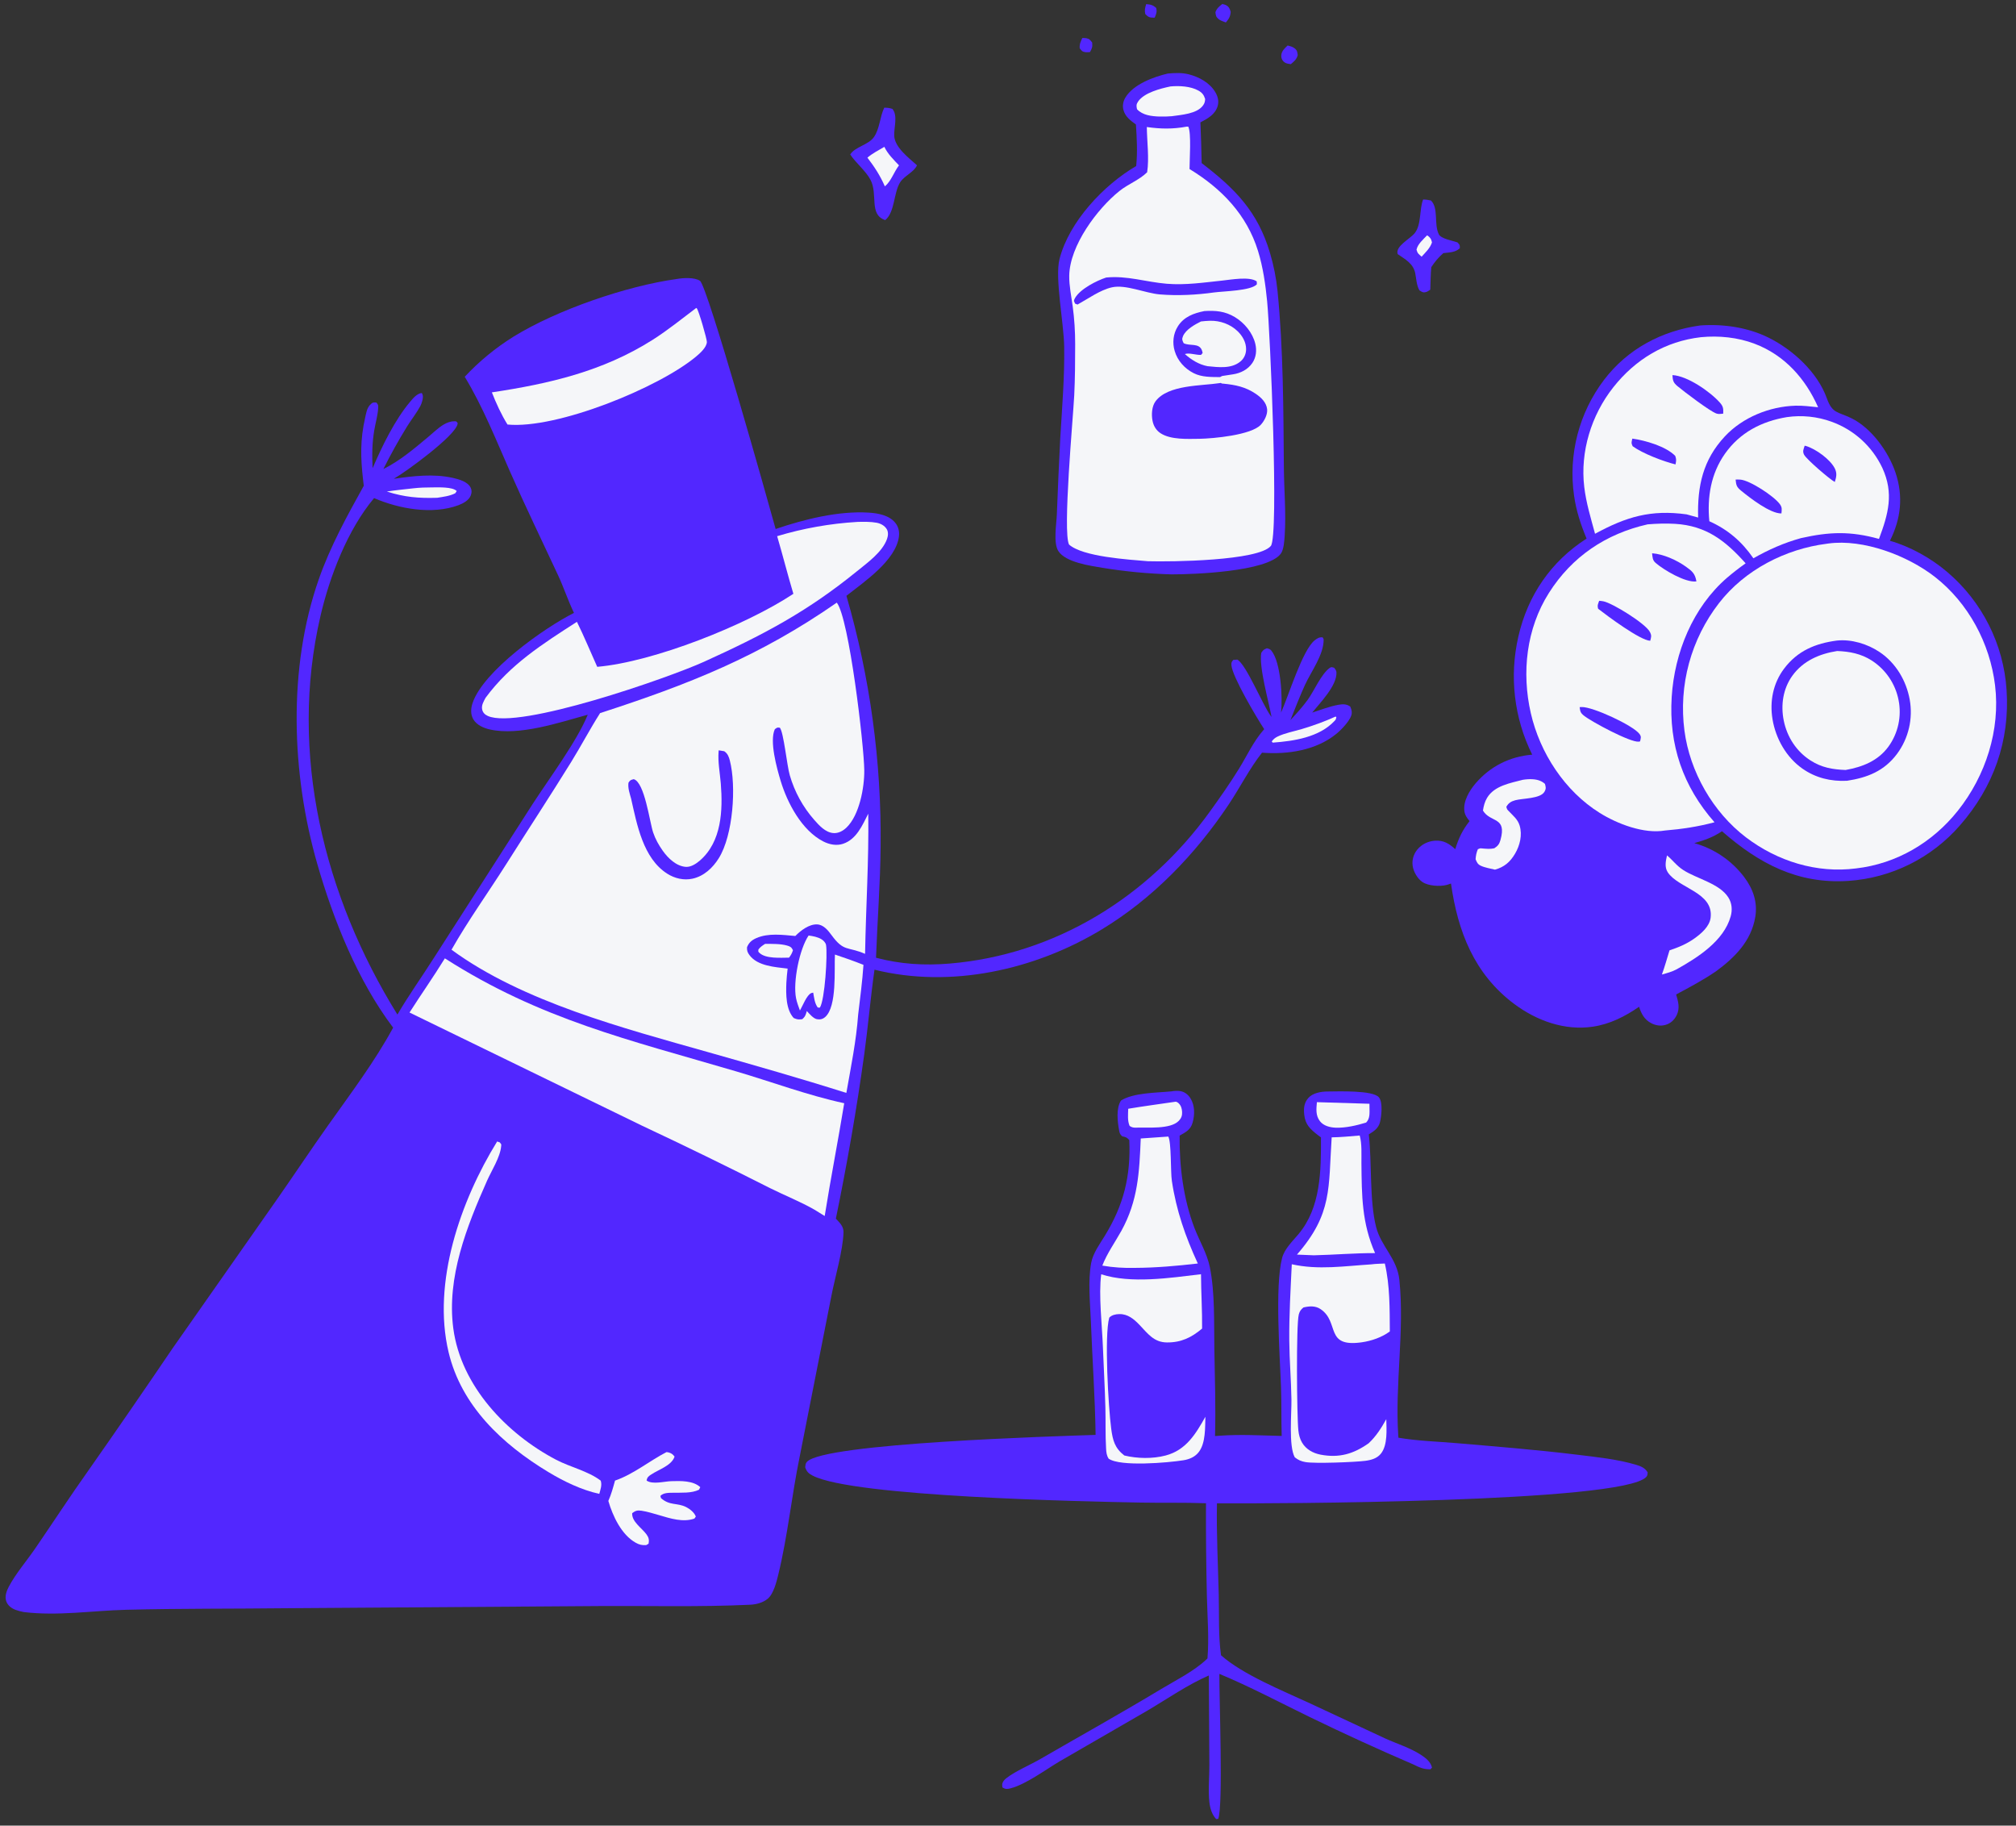 <svg width="222" height="201" viewBox="0 0 222 201" fill="none" xmlns="http://www.w3.org/2000/svg">
<rect x="0" y="0" width="222" height="201" fill="#333333" stroke="none"/>
<g clip-path="url(#clip0_5748_17962)">
<path d="M126.215 0.458C126.706 0.491 126.955 0.548 127.318 0.875C127.429 1.31 127.316 1.545 127.157 1.94C127.115 1.942 127.073 1.946 127.031 1.946C126.574 1.946 126.421 1.861 126.118 1.547C126.018 1.121 126.096 0.862 126.215 0.458Z" fill="#5227FF"/>
<path d="M119.183 4.183C119.306 4.185 119.514 4.184 119.63 4.208C119.986 4.279 120.062 4.42 120.271 4.689C120.313 5.165 120.261 5.319 120.025 5.734C119.893 5.744 119.675 5.766 119.549 5.749C119.176 5.701 119.104 5.588 118.898 5.312C118.855 4.864 119.005 4.578 119.183 4.183Z" fill="#5227FF"/>
<path d="M134.598 0.439C134.738 0.475 134.9 0.509 135.027 0.579C135.342 0.751 135.437 0.989 135.523 1.314C135.471 1.85 135.333 2.062 134.992 2.472C134.763 2.38 134.415 2.284 134.225 2.13C133.894 1.861 133.888 1.732 133.842 1.339C134.005 0.9 134.246 0.721 134.598 0.439Z" fill="#5227FF"/>
<path d="M141.797 5.007C142.042 5.069 142.326 5.144 142.533 5.298C142.848 5.532 142.858 5.713 142.905 6.068C142.77 6.561 142.514 6.75 142.141 7.064C141.923 7.035 141.653 7.003 141.466 6.872C141.197 6.684 141.072 6.409 141.095 6.084C141.129 5.61 141.475 5.309 141.797 5.007Z" fill="#5227FF"/>
<path d="M156.711 21.966C157.015 21.968 157.28 22.011 157.577 22.074C158.442 22.93 157.879 24.649 158.44 25.794C158.686 26.295 159.965 26.499 160.494 26.686C160.756 26.972 160.76 26.946 160.754 27.331C160.262 27.801 159.596 27.787 158.939 27.869C158.389 28.354 158.015 28.805 157.611 29.413C157.537 30.233 157.533 31.072 157.501 31.895C157.391 31.968 157.217 32.094 157.094 32.134C156.719 32.257 156.593 32.156 156.299 31.96C155.986 31.383 155.969 30.754 155.851 30.118C155.646 29.014 154.753 28.562 153.911 27.977C153.622 27.109 155.271 26.316 155.79 25.665C156.539 24.726 156.278 23.084 156.711 21.966Z" fill="#5227FF"/>
<path d="M157.143 25.917C157.178 25.933 157.217 25.943 157.246 25.967C157.542 26.21 157.606 26.339 157.687 26.692C157.481 27.325 156.985 27.776 156.547 28.262C156.23 27.974 156.093 27.911 155.985 27.487C156.129 26.852 156.709 26.379 157.143 25.917Z" fill="#F5F6F9"/>
<path d="M97.374 11.857C97.707 11.861 97.954 11.883 98.27 11.99C98.891 12.715 98.432 14.047 98.469 14.939C98.524 16.235 100.079 17.38 100.976 18.198C100.655 18.948 99.588 19.348 99.134 20.057C98.386 21.226 98.568 23.334 97.482 24.233C95.637 23.624 96.725 21.39 95.841 19.764C95.302 18.775 94.261 17.966 93.625 17.007C94.158 16.155 95.631 15.961 96.231 15.101C96.887 14.161 96.873 12.893 97.374 11.857Z" fill="#5227FF"/>
<path d="M97.386 16.168C97.73 16.922 98.431 17.612 98.996 18.206C98.436 18.933 98.142 19.936 97.441 20.519C96.92 19.327 96.304 18.384 95.519 17.358C96.091 16.872 96.743 16.547 97.386 16.168Z" fill="#F5F6F9"/>
<path d="M128.592 8.097C129.376 8.033 130.116 7.987 130.891 8.18C132.043 8.468 133.23 9.115 133.843 10.171C134.111 10.634 134.242 11.147 134.089 11.674C133.819 12.601 132.987 13.061 132.187 13.474C132.252 14.968 132.299 16.462 132.327 17.958C136.035 20.8 138.508 23.303 139.854 27.864C140.259 29.226 140.534 30.613 140.679 32.027C141.319 38.45 141.326 45.023 141.378 51.474C141.398 53.948 141.633 56.469 141.47 58.935C141.432 59.516 141.38 60.528 141.023 60.986C139.482 62.959 131.397 63.24 129.013 63.238C126.455 63.168 123.912 62.926 121.386 62.513C120.048 62.287 117.331 61.917 116.54 60.664C115.977 59.775 116.336 57.724 116.378 56.67C116.485 53.845 116.611 51.021 116.757 48.198C116.957 44.852 117.238 41.516 117.188 38.16C117.151 35.585 116.144 30.607 116.671 28.53C117.716 24.418 121.539 20.363 125.117 18.28C125.269 16.761 125.188 15.227 125.088 13.707C124.499 13.279 123.908 12.847 123.712 12.106C123.587 11.635 123.679 11.154 123.928 10.739C124.803 9.283 127.011 8.473 128.592 8.097Z" fill="#5227FF"/>
<path d="M128.894 9.516C129.862 9.428 131.099 9.489 131.963 9.97C132.379 10.201 132.567 10.444 132.711 10.905C132.685 11.197 132.658 11.354 132.483 11.6C131.815 12.545 130.072 12.642 129.034 12.794C128.582 12.831 128.128 12.844 127.675 12.831C126.802 12.802 125.826 12.691 125.208 12.025C125.129 11.668 125.111 11.498 125.325 11.182C125.985 10.205 127.796 9.744 128.894 9.516Z" fill="#F5F6F9"/>
<path d="M130.664 13.944H130.853C131.203 14.667 130.989 17.603 130.991 18.612C134.494 20.744 137.296 23.618 138.535 27.641C139.078 29.402 139.358 31.337 139.535 33.167C139.868 36.593 140.851 59.042 139.94 60.113C138.548 61.75 128.998 61.867 126.412 61.791C124.258 61.606 119.251 61.31 117.722 59.956C117.005 58.565 118.174 45.937 118.293 43.535C118.386 41.659 118.395 39.773 118.397 37.895C118.398 36.486 118.31 35.112 118.123 33.716C117.975 32.609 117.727 31.472 117.744 30.353C117.796 27.051 120.814 22.994 123.286 21.019C124.223 20.27 125.48 19.803 126.323 18.965C126.561 17.42 126.303 15.576 126.287 13.986C127.823 14.201 129.133 14.227 130.664 13.944Z" fill="#F5F6F9"/>
<path d="M121.806 30.557C124.093 30.322 126.224 31.057 128.484 31.242C130.539 31.41 132.572 31.105 134.612 30.89C135.546 30.792 137.605 30.413 138.39 30.982L138.407 31.299C137.759 32.021 134.776 32.054 133.703 32.197C131.738 32.472 129.704 32.577 127.725 32.415C126.121 32.283 123.962 31.294 122.448 31.634C121.134 31.93 119.831 32.885 118.657 33.531L118.39 33.43L118.258 33.133C118.299 32.979 118.292 32.97 118.385 32.808C118.962 31.805 120.769 30.898 121.806 30.557Z" fill="#5227FF"/>
<path d="M132.628 34.248C133.863 34.174 134.897 34.258 135.992 34.918C137.039 35.55 137.945 36.65 138.233 37.852C138.404 38.569 138.332 39.332 137.913 39.954C137.425 40.682 136.619 41.087 135.775 41.214L134.575 41.399L134.348 41.519C133.372 41.505 132.345 41.539 131.45 41.088C130.456 40.586 129.673 39.721 129.355 38.644C129.086 37.738 129.19 36.756 129.692 35.95C130.362 34.873 131.446 34.485 132.628 34.248Z" fill="#5227FF"/>
<path d="M132.248 35.393C132.577 35.353 132.906 35.327 133.237 35.317C134.365 35.288 135.498 35.693 136.309 36.489C136.832 37.003 137.227 37.7 137.22 38.449C137.216 38.972 137.007 39.454 136.603 39.792C135.607 40.629 134.175 40.435 132.978 40.318C132.038 40.144 131.18 39.611 130.477 38.981C130.963 38.812 131.69 39.102 132.256 39.074L132.433 38.864C132.408 38.755 132.388 38.654 132.346 38.548C132.012 37.731 131.03 38.126 130.346 37.789C130.193 37.478 130.123 37.356 130.274 37.004C130.591 36.268 131.575 35.731 132.248 35.393Z" fill="#F5F6F9"/>
<path d="M134.434 42.159C134.58 42.25 134.502 42.22 134.715 42.241C136.044 42.37 137.162 42.596 138.293 43.366C138.88 43.766 139.446 44.301 139.533 45.042C139.603 45.632 139.229 46.345 138.839 46.766C137.78 47.907 133.588 48.288 132.055 48.313C130.75 48.325 128.936 48.43 127.81 47.705C127.325 47.393 127.03 46.903 126.918 46.341C126.784 45.674 126.825 44.749 127.247 44.181C128.616 42.34 132.337 42.492 134.314 42.179L134.434 42.159Z" fill="#5227FF"/>
<path d="M128.999 120.159C129.287 120.105 129.655 120.081 129.944 120.125C130.443 120.202 130.828 120.506 131.092 120.923C131.584 121.702 131.575 122.748 131.327 123.609C131.098 124.403 130.58 124.644 129.901 125.032C129.858 128.41 130.323 132.055 131.541 135.221C132.088 136.643 132.928 138.024 133.229 139.524C133.802 142.382 133.673 145.627 133.723 148.542C133.777 151.726 133.886 154.928 133.797 158.11L134.335 158.072C136.588 157.908 138.88 158.044 141.138 158.098C141.086 156.345 141.126 154.59 141.067 152.837C140.946 149.287 140.372 141.666 141.18 138.517C141.439 137.507 142.319 136.674 142.976 135.895C145.462 132.949 145.475 128.892 145.463 125.227C145.355 125.148 145.246 125.07 145.141 124.988C144.295 124.33 143.736 123.833 143.621 122.725C143.549 122.039 143.593 121.439 144.063 120.898C144.549 120.337 145.464 120.178 146.166 120.175C147.273 120.17 151.212 120.007 151.854 120.827C152.294 121.389 152.125 122.883 151.963 123.552C151.801 124.221 151.282 124.559 150.733 124.897C151.08 128.014 150.796 132.217 151.537 135.097C152.093 137.259 153.857 138.555 154.099 140.928C154.677 146.592 153.6 152.365 153.974 158.036L153.992 158.292C156.085 158.652 158.303 158.712 160.427 158.894C164.857 159.274 169.301 159.627 173.715 160.169C175.838 160.43 178.091 160.659 180.145 161.267C180.678 161.426 181.157 161.615 181.44 162.117C181.411 162.332 181.437 162.452 181.279 162.62C178.608 165.457 139.897 165.552 134.01 165.519C133.944 168.875 134.125 172.224 134.207 175.577C134.262 177.788 134.152 180.051 134.456 182.243C136.868 184.393 141.35 186.188 144.296 187.558L152.46 191.37C153.756 191.966 155.276 192.428 156.463 193.201C156.987 193.541 157.553 193.979 157.691 194.617L157.52 194.799C156.756 194.813 156.311 194.594 155.645 194.269C151.792 192.613 147.98 190.868 144.207 189.036C140.92 187.436 137.653 185.698 134.278 184.295C134.25 187.061 134.711 198.766 134.152 200.252L133.928 200.285C133.454 199.785 133.253 199.1 133.176 198.425C133.029 197.14 133.18 195.635 133.174 194.322L133.113 184.472C130.799 185.472 128.531 187.055 126.352 188.338L116.693 193.922C115.164 194.827 112.98 196.453 111.295 196.892C110.915 196.991 110.732 197.006 110.396 196.808C110.375 196.687 110.351 196.588 110.362 196.462C110.387 196.187 110.605 195.941 110.813 195.78C111.852 194.978 113.392 194.346 114.553 193.674C118.989 191.109 123.465 188.616 127.855 185.972C129.496 184.983 131.466 184.015 132.853 182.702C132.892 182.665 132.929 182.627 132.967 182.589C133.151 180.337 132.955 178.003 132.902 175.746C132.822 172.334 132.788 168.921 132.802 165.508C130.411 165.414 128.01 165.48 125.616 165.434C119.288 165.312 93.965 164.796 89.494 162.469C89.05 162.238 88.823 162.033 88.665 161.54C88.704 161.308 88.689 161.138 88.852 160.954C90.702 158.874 116.479 158.124 120.647 157.982C120.584 153.831 120.289 149.672 120.127 145.523C120.047 143.492 119.788 141.038 120.161 139.04C120.36 137.978 121.1 136.974 121.656 136.069C123.734 132.68 124.531 129.51 124.357 125.519C124.054 125.207 123.999 125.202 123.57 125.107C123.346 124.881 123.298 124.799 123.238 124.472C123.06 123.504 122.885 122.025 123.443 121.17C124.817 120.298 127.391 120.32 128.999 120.159Z" fill="#5227FF"/>
<path d="M129.464 121.298C129.594 121.308 129.722 121.401 129.812 121.492C130.073 121.756 130.152 122.077 130.172 122.433C130.194 122.817 130.083 123.119 129.814 123.398C128.868 124.38 126.314 124.097 124.989 124.156C124.726 124.142 124.61 124.106 124.391 123.961C124.14 123.367 124.224 122.708 124.238 122.075C125.973 121.785 127.723 121.555 129.464 121.298Z" fill="#F5F6F9"/>
<path d="M145.016 121.348L150.804 121.525L150.807 121.894C150.808 122.504 150.889 123.142 150.437 123.596C149.393 123.912 148.176 124.198 147.08 124.159C146.464 124.137 145.745 123.958 145.35 123.442C144.861 122.803 144.952 122.102 145.016 121.348Z" fill="#F5F6F9"/>
<path d="M149.729 125.02C149.99 125.926 149.909 127.14 149.919 128.087C149.957 131.657 149.958 134.638 151.422 137.967C149.186 137.96 146.919 138.158 144.678 138.209L142.82 138.132C146.748 133.627 146.274 130.773 146.643 125.223C147.671 125.211 148.704 125.101 149.729 125.02Z" fill="#F5F6F9"/>
<path d="M128.491 125.147L128.652 125.134C129.003 125.789 128.89 128.983 129.043 130.007C129.53 133.278 130.528 136.125 131.903 139.112C129.605 139.376 127.303 139.582 124.988 139.593C123.763 139.622 122.594 139.553 121.386 139.344C121.905 137.996 122.779 136.788 123.478 135.527C125.319 132.203 125.464 129.061 125.619 125.348L128.491 125.147Z" fill="#F5F6F9"/>
<path d="M121.266 140.3C124.561 141.362 128.85 140.694 132.253 140.291C132.261 142.288 132.394 144.278 132.374 146.277C131.21 147.259 130.063 147.818 128.5 147.803C127.059 147.791 126.396 146.827 125.482 145.873C124.865 145.228 124.185 144.655 123.24 144.682C122.839 144.693 122.427 144.782 122.152 145.072C121.592 147.011 122.053 154.927 122.364 157.297C122.534 158.586 122.758 159.435 123.807 160.249C125.242 160.596 126.92 160.628 128.355 160.252C130.607 159.661 131.671 157.88 132.737 155.987C132.696 157.186 132.772 158.834 132.034 159.835C131.615 160.405 130.987 160.668 130.306 160.777C128.63 161.045 123.363 161.504 122.085 160.6C121.856 160.252 121.824 159.89 121.8 159.482C121.713 157.997 121.763 156.492 121.725 155.003C121.668 152.78 121.535 150.555 121.452 148.331C121.365 145.996 120.964 142.516 121.266 140.3Z" fill="#F5F6F9"/>
<path d="M151.008 139.207C151.493 139.139 152.007 139.141 152.497 139.114C153.065 141.571 153.028 144.086 153.046 146.591C152.172 147.242 151.026 147.636 149.95 147.789C145.83 148.373 147.556 145.585 145.425 144.138C144.844 143.745 144.184 143.8 143.536 143.951C143.248 144.185 143.12 144.363 143.024 144.715C142.721 145.826 142.806 155.972 142.975 157.493C143.028 157.97 143.137 158.422 143.385 158.838C143.824 159.575 144.589 159.997 145.415 160.156C147.463 160.55 149.053 160.078 150.71 158.909C151.546 158.125 152.102 157.238 152.657 156.251C152.682 157.401 152.82 159.079 152.077 160.031C151.653 160.574 150.994 160.754 150.339 160.838C149.177 160.988 144.804 161.156 143.768 160.977C143.28 160.894 142.968 160.754 142.58 160.451C141.891 159.219 142.236 155.6 142.212 154.082C142.177 151.921 141.993 149.766 141.975 147.604C141.951 144.799 142.118 141.997 142.25 139.195C145.176 139.849 148.055 139.392 151.008 139.207Z" fill="#F5F6F9"/>
<path d="M187.223 35.834C189.764 35.647 192.479 36.042 194.772 37.186C197.461 38.526 200.151 41.002 201.173 43.861C201.779 45.556 202.376 45.313 203.867 46.042C206.076 47.122 207.954 49.729 208.728 52.023C209.608 54.632 209.337 57.104 208.117 59.54C210.37 60.182 212.669 61.473 214.445 62.991C214.681 63.192 214.912 63.399 215.138 63.612C215.364 63.824 215.584 64.043 215.799 64.266C216.014 64.49 216.223 64.719 216.427 64.953C216.631 65.187 216.828 65.426 217.02 65.67C217.212 65.915 217.397 66.163 217.576 66.416C217.755 66.67 217.928 66.927 218.095 67.189C218.261 67.451 218.421 67.717 218.574 67.987C218.727 68.257 218.873 68.53 219.013 68.807C219.152 69.085 219.285 69.365 219.41 69.649C219.536 69.933 219.654 70.219 219.765 70.509C219.876 70.799 219.98 71.091 220.077 71.386C220.173 71.681 220.262 71.978 220.344 72.277C220.425 72.577 220.5 72.878 220.566 73.181C220.633 73.484 220.692 73.788 220.744 74.094C220.795 74.4 220.839 74.707 220.875 75.016C220.911 75.324 220.94 75.633 220.96 75.942C221.344 81.561 219.52 86.663 215.821 90.882C215.629 91.104 215.431 91.32 215.227 91.532C215.024 91.744 214.816 91.95 214.602 92.152C214.389 92.353 214.171 92.549 213.947 92.74C213.724 92.931 213.497 93.116 213.264 93.295C213.032 93.475 212.796 93.648 212.555 93.816C212.314 93.984 212.069 94.146 211.821 94.302C211.572 94.458 211.319 94.607 211.063 94.75C210.807 94.894 210.548 95.031 210.285 95.161C210.022 95.292 209.756 95.416 209.487 95.533C209.218 95.651 208.947 95.761 208.672 95.866C208.398 95.97 208.121 96.067 207.842 96.158C207.563 96.248 207.281 96.332 206.998 96.408C206.715 96.485 206.43 96.554 206.143 96.617C205.856 96.679 205.568 96.735 205.279 96.783C204.989 96.832 204.699 96.873 204.407 96.907C204.116 96.941 203.823 96.968 203.53 96.988C197.948 97.35 193.695 95.075 189.621 91.518C188.642 92.186 187.701 92.506 186.576 92.829C186.848 92.905 187.116 92.992 187.381 93.09C187.647 93.187 187.907 93.296 188.164 93.415C188.42 93.534 188.671 93.663 188.917 93.802C189.162 93.942 189.402 94.091 189.635 94.251C189.869 94.41 190.095 94.578 190.315 94.755C190.535 94.933 190.747 95.12 190.951 95.314C191.156 95.509 191.352 95.712 191.54 95.924C191.728 96.135 191.907 96.353 192.077 96.578C193.053 97.882 193.56 99.335 193.288 100.965C192.846 103.614 191.025 105.432 188.957 106.946C187.56 107.899 186.06 108.698 184.571 109.493C184.807 110.265 185.009 110.986 184.642 111.755C184.395 112.272 183.992 112.658 183.441 112.829C182.889 113 182.317 112.913 181.812 112.642C181.07 112.244 180.742 111.618 180.494 110.847C178.939 111.915 177.292 112.756 175.406 113.037C172.309 113.5 169.226 112.385 166.761 110.548C162.337 107.249 160.528 102.551 159.782 97.276C159.619 97.336 159.455 97.394 159.287 97.437C158.562 97.622 157.292 97.545 156.651 97.12C156.09 96.749 155.639 95.96 155.556 95.299C155.476 94.663 155.664 94.041 156.068 93.545C156.547 92.957 157.255 92.617 158.006 92.562C158.956 92.492 159.574 92.878 160.252 93.493C160.618 92.288 161.046 91.395 161.828 90.402C161.552 90.076 161.315 89.74 161.257 89.307C161.109 88.217 161.808 87.049 162.482 86.259C164.084 84.38 166.272 83.284 168.724 83.088C168.601 82.839 168.483 82.587 168.37 82.333C168.257 82.079 168.15 81.823 168.049 81.564C167.947 81.305 167.851 81.044 167.76 80.782C167.67 80.519 167.585 80.254 167.506 79.988C167.427 79.721 167.353 79.453 167.286 79.184C167.218 78.914 167.156 78.643 167.1 78.371C167.044 78.099 166.994 77.825 166.95 77.551C166.906 77.276 166.867 77.001 166.835 76.725C166.802 76.449 166.776 76.172 166.755 75.895C166.735 75.618 166.72 75.34 166.712 75.062C166.703 74.785 166.7 74.507 166.703 74.229C166.707 73.951 166.716 73.673 166.731 73.396C166.746 73.118 166.768 72.841 166.795 72.564C166.822 72.288 166.855 72.012 166.894 71.737C166.933 71.461 166.977 71.187 167.028 70.914C167.079 70.64 167.135 70.368 167.198 70.097C168.221 65.565 170.804 61.795 174.713 59.299C174.068 57.751 173.571 56.245 173.335 54.578C173.294 54.3 173.261 54.02 173.235 53.739C173.209 53.459 173.189 53.178 173.177 52.897C173.165 52.615 173.159 52.334 173.161 52.052C173.162 51.77 173.171 51.489 173.186 51.207C173.202 50.926 173.224 50.645 173.254 50.365C173.283 50.085 173.319 49.806 173.363 49.528C173.406 49.249 173.456 48.972 173.513 48.696C173.57 48.42 173.633 48.146 173.704 47.873C173.775 47.6 173.852 47.329 173.936 47.061C174.02 46.792 174.11 46.525 174.207 46.261C174.304 45.996 174.408 45.734 174.518 45.475C174.628 45.215 174.745 44.959 174.867 44.705C174.99 44.452 175.119 44.202 175.254 43.955C175.389 43.707 175.531 43.464 175.678 43.224C175.825 42.983 175.978 42.747 176.137 42.514C176.296 42.282 176.461 42.053 176.631 41.829C179.234 38.405 183.007 36.416 187.223 35.834Z" fill="#5227FF"/>
<path d="M183.57 94.18C184.212 94.718 184.631 95.325 185.369 95.799C186.86 96.755 189.345 97.271 190.321 98.805C190.724 99.44 190.78 100.18 190.58 100.896C189.825 103.606 186.944 105.424 184.656 106.707C184.132 106.995 183.579 107.134 183.008 107.295C183.322 106.421 183.575 105.521 183.845 104.633C184.848 104.297 185.721 103.94 186.592 103.321C187.334 102.793 188.249 102.013 188.371 101.047C188.725 98.231 184.82 97.82 183.65 96.036C183.278 95.468 183.433 94.793 183.57 94.18Z" fill="#F5F6F9"/>
<path d="M167.703 85.853C167.884 85.828 168.062 85.803 168.244 85.794C168.929 85.76 169.602 85.828 170.127 86.303C170.226 86.658 170.275 86.817 170.078 87.166C169.637 87.951 167.67 87.887 166.866 88.106C166.409 88.23 166.107 88.41 165.874 88.837C165.98 89.141 165.915 89.059 166.111 89.272C166.599 89.799 167.133 90.189 167.344 90.903C167.65 91.94 167.371 93.088 166.832 93.998C166.291 94.912 165.648 95.464 164.628 95.749C164.132 95.627 163.52 95.534 163.06 95.316C162.711 95.15 162.632 94.939 162.49 94.601C162.526 94.177 162.576 93.891 162.74 93.499C163.04 93.388 162.928 93.391 163.22 93.414C163.709 93.453 164.071 93.501 164.553 93.394C164.934 93.147 165.102 92.939 165.224 92.506C165.968 89.865 164.133 90.628 163.301 89.245C163.378 88.743 163.49 88.29 163.752 87.849C164.557 86.501 166.313 86.22 167.703 85.853Z" fill="#F5F6F9"/>
<path d="M196.771 45.924C196.978 45.894 197.185 45.871 197.393 45.854C197.601 45.837 197.809 45.827 198.017 45.823C198.226 45.818 198.434 45.821 198.643 45.83C198.851 45.838 199.059 45.853 199.267 45.875C199.474 45.897 199.681 45.924 199.887 45.959C200.092 45.993 200.297 46.033 200.5 46.08C200.703 46.127 200.905 46.18 201.105 46.239C201.305 46.298 201.503 46.364 201.699 46.435C201.851 46.49 202.001 46.549 202.15 46.611C202.299 46.673 202.447 46.739 202.592 46.808C202.738 46.877 202.882 46.95 203.024 47.027C203.166 47.103 203.306 47.183 203.445 47.267C203.583 47.35 203.719 47.437 203.853 47.527C203.987 47.617 204.119 47.71 204.248 47.806C204.378 47.903 204.505 48.002 204.629 48.105C204.754 48.208 204.876 48.313 204.995 48.422C205.114 48.531 205.231 48.642 205.345 48.756C205.459 48.871 205.57 48.988 205.678 49.108C205.786 49.228 205.891 49.35 205.994 49.475C206.096 49.6 206.195 49.727 206.291 49.857C206.387 49.987 206.479 50.119 206.569 50.253C206.658 50.388 206.744 50.524 206.827 50.663C206.91 50.801 206.989 50.942 207.065 51.084C207.141 51.227 207.213 51.371 207.282 51.517C208.573 54.326 207.94 56.582 206.911 59.334C203.762 58.465 201.478 58.54 198.314 59.249C196.412 59.781 194.8 60.496 193.081 61.467C191.797 59.613 190.279 58.311 188.23 57.388C187.98 54.744 188.395 52.167 189.947 49.961C191.596 47.619 193.992 46.385 196.771 45.924Z" fill="#F5F6F9"/>
<path d="M198.729 49.072C198.78 49.084 198.832 49.091 198.883 49.106C199.958 49.432 201.533 50.569 202.042 51.564C202.315 52.099 202.22 52.528 202.045 53.066C201.529 52.8 198.921 50.575 198.659 50.054C198.469 49.677 198.617 49.441 198.729 49.072Z" fill="#5227FF"/>
<path d="M191.124 52.799C191.298 52.795 191.472 52.793 191.646 52.806C192.695 52.886 195.344 54.614 196 55.514C196.261 55.873 196.209 56.106 196.169 56.53C194.936 56.553 192.737 54.845 191.75 54.042C191.233 53.622 191.185 53.431 191.124 52.799Z" fill="#5227FF"/>
<path d="M187.31 37.124C189.291 36.935 191.354 37.141 193.22 37.849C196.513 39.097 198.813 41.678 200.21 44.839C199.385 44.756 198.535 44.642 197.705 44.668C194.855 44.754 191.898 45.95 189.939 48.047C187.517 50.641 186.902 53.532 186.997 56.983L185.726 56.631C181.782 56.091 179.089 56.897 175.645 58.768C175.184 57.062 174.663 55.369 174.455 53.609C173.995 49.731 175.233 45.711 177.645 42.654C180.09 39.555 183.378 37.575 187.31 37.124Z" fill="#F5F6F9"/>
<path d="M179.752 48.291C181.191 48.491 183.442 49.142 184.475 50.193C184.616 50.595 184.583 50.706 184.508 51.133C183.16 50.799 180.885 49.934 179.783 49.127C179.612 48.751 179.66 48.7 179.752 48.291Z" fill="#5227FF"/>
<path d="M184.166 41.3C185.804 41.373 188.321 43.123 189.392 44.328C189.765 44.747 189.779 44.986 189.76 45.538C189.711 45.545 189.663 45.554 189.614 45.559C189.399 45.583 189.22 45.598 189.009 45.529C188.326 45.306 185.415 43.096 184.721 42.515C184.244 42.115 184.206 41.884 184.166 41.3Z" fill="#5227FF"/>
<path d="M181.435 57.731C182.427 57.65 183.451 57.616 184.445 57.674C187.892 57.877 190.001 59.533 192.228 62.022C191.519 62.522 190.835 63.053 190.176 63.615C186.42 66.864 184.393 71.849 184.086 76.741C183.755 82 185.329 86.593 188.8 90.532C186.981 91.018 185.222 91.283 183.347 91.439C181.03 91.84 178.097 90.71 176.166 89.506C172.315 87.107 169.578 82.907 168.572 78.521C167.545 74.04 168.08 69.21 170.563 65.286C173.098 61.283 176.844 58.767 181.435 57.731Z" fill="#F5F6F9"/>
<path d="M181.927 60.915C183.166 61.002 184.632 61.667 185.638 62.383C186.353 62.89 186.658 63.151 186.808 64.012C185.622 64.182 183.222 62.758 182.324 61.984C181.955 61.667 181.983 61.365 181.927 60.915Z" fill="#5227FF"/>
<path d="M176.1 66.147C176.287 66.165 176.364 66.169 176.549 66.202C177.516 66.373 181.224 68.651 181.691 69.591C181.895 70.002 181.828 70.125 181.722 70.548C180.634 70.523 176.982 67.801 175.986 67.026C175.877 66.638 175.97 66.52 176.1 66.147Z" fill="#5227FF"/>
<path d="M173.948 77.858C174.026 77.854 174.103 77.848 174.18 77.846C175.392 77.808 179.811 79.855 180.53 80.798C180.774 81.119 180.678 81.259 180.604 81.628C180.556 81.637 180.508 81.651 180.459 81.656C179.544 81.764 175.269 79.469 174.425 78.797C174.04 78.491 174.011 78.334 173.948 77.858Z" fill="#5227FF"/>
<path d="M201.156 59.867C201.218 59.858 201.279 59.848 201.341 59.84C205.191 59.316 210.059 61.172 213.059 63.508C216.749 66.382 219.134 70.826 219.694 75.454C220.288 80.366 218.665 85.41 215.598 89.259C212.804 92.765 208.847 95.099 204.387 95.613C200.055 96.176 195.72 94.82 192.263 92.191C188.624 89.422 186.083 84.969 185.489 80.442C185.449 80.133 185.416 79.824 185.39 79.513C185.365 79.203 185.348 78.892 185.338 78.581C185.328 78.27 185.326 77.958 185.331 77.647C185.337 77.336 185.35 77.025 185.371 76.714C185.392 76.404 185.42 76.094 185.456 75.784C185.493 75.475 185.537 75.167 185.588 74.86C185.64 74.553 185.699 74.247 185.765 73.943C185.832 73.639 185.906 73.337 185.987 73.036C186.069 72.736 186.158 72.437 186.254 72.141C186.351 71.845 186.454 71.551 186.565 71.26C186.676 70.969 186.794 70.681 186.919 70.396C187.044 70.111 187.176 69.829 187.315 69.551C187.454 69.272 187.6 68.997 187.752 68.726C187.905 68.454 188.064 68.187 188.23 67.924C188.396 67.66 188.568 67.4 188.747 67.145C188.926 66.891 189.11 66.64 189.302 66.394C192.134 62.743 196.61 60.44 201.156 59.867Z" fill="#F5F6F9"/>
<path d="M202.269 70.527C203.882 70.355 205.659 70.9 206.991 71.799C208.773 73.001 209.918 74.936 210.297 77.033C210.32 77.162 210.339 77.291 210.356 77.421C210.372 77.55 210.386 77.681 210.395 77.811C210.406 77.941 210.412 78.072 210.415 78.203C210.419 78.333 210.419 78.464 210.415 78.595C210.412 78.725 210.406 78.856 210.395 78.986C210.386 79.117 210.372 79.247 210.356 79.376C210.339 79.506 210.32 79.635 210.297 79.764C210.273 79.893 210.247 80.021 210.218 80.148C210.188 80.276 210.155 80.402 210.119 80.528C210.083 80.653 210.044 80.778 210.002 80.902C209.96 81.026 209.914 81.148 209.866 81.27C209.817 81.391 209.766 81.511 209.711 81.63C209.657 81.749 209.599 81.866 209.539 81.982C209.478 82.098 209.414 82.212 209.348 82.325C209.282 82.437 209.213 82.548 209.141 82.657C209.069 82.767 208.994 82.874 208.917 82.979C207.5 84.889 205.652 85.616 203.391 85.964C201.617 86.052 199.934 85.651 198.466 84.615C196.697 83.367 195.544 81.315 195.189 79.197C194.86 77.233 195.248 75.231 196.457 73.624C197.942 71.651 199.906 70.84 202.269 70.527Z" fill="#5227FF"/>
<path d="M202.309 71.676C203.677 71.73 204.924 71.967 206.099 72.714C206.194 72.775 206.288 72.838 206.38 72.904C206.472 72.97 206.563 73.038 206.652 73.108C206.74 73.178 206.827 73.251 206.912 73.326C206.997 73.401 207.08 73.478 207.162 73.557C207.243 73.636 207.322 73.717 207.399 73.8C207.476 73.883 207.551 73.968 207.624 74.055C207.696 74.141 207.767 74.23 207.835 74.32C207.903 74.411 207.969 74.503 208.033 74.596C208.097 74.69 208.158 74.785 208.217 74.882C208.276 74.979 208.332 75.077 208.386 75.177C208.44 75.276 208.491 75.377 208.54 75.48C208.588 75.582 208.634 75.685 208.678 75.79C208.721 75.894 208.762 76 208.801 76.107C208.839 76.213 208.874 76.321 208.907 76.429C208.94 76.538 208.969 76.647 208.997 76.757C209.024 76.867 209.048 76.977 209.07 77.089C209.092 77.198 209.111 77.309 209.127 77.419C209.143 77.53 209.156 77.641 209.166 77.752C209.177 77.864 209.184 77.975 209.189 78.087C209.194 78.199 209.196 78.311 209.194 78.422C209.193 78.534 209.19 78.646 209.183 78.757C209.176 78.869 209.167 78.981 209.154 79.092C209.142 79.203 209.127 79.314 209.108 79.424C209.09 79.534 209.069 79.644 209.046 79.753C209.022 79.863 208.995 79.971 208.966 80.079C208.937 80.187 208.905 80.294 208.87 80.401C208.835 80.507 208.798 80.612 208.758 80.717C208.718 80.821 208.675 80.924 208.629 81.027C208.584 81.129 208.536 81.23 208.486 81.329C208.435 81.429 208.382 81.528 208.326 81.625C208.27 81.722 208.212 81.817 208.152 81.912C208.091 82.005 208.028 82.098 207.963 82.189C206.818 83.772 205.086 84.449 203.234 84.776C201.804 84.718 200.613 84.52 199.373 83.727C197.821 82.733 196.795 81.15 196.428 79.353C196.078 77.64 196.338 75.835 197.373 74.398C198.557 72.752 200.368 71.981 202.309 71.676Z" fill="#F5F6F9"/>
<path d="M74.498 30.721C75.198 30.594 76.48 30.511 77.082 30.92C77.91 31.484 84.593 55.274 85.412 58.244C88.561 57.173 92.317 56.234 95.666 56.44C96.683 56.503 97.912 56.723 98.59 57.564C98.932 57.988 99.059 58.515 98.993 59.053C98.667 61.698 95.156 64.063 93.207 65.598C93.532 66.719 93.837 67.846 94.12 68.978C94.404 70.11 94.667 71.247 94.909 72.389C95.151 73.531 95.371 74.677 95.571 75.826C95.771 76.976 95.95 78.13 96.107 79.286C96.264 80.443 96.4 81.602 96.515 82.763C96.63 83.925 96.724 85.088 96.796 86.253C96.868 87.418 96.918 88.584 96.948 89.751C96.977 90.917 96.984 92.084 96.971 93.251C96.936 97.325 96.615 101.381 96.466 105.448C99.169 106.161 101.795 106.321 104.573 106.089C116.207 105.117 126.464 98.743 133.233 89.353C134.341 87.815 135.441 86.249 136.437 84.636C137.289 83.255 138.023 81.654 139.088 80.429L139.216 80.284C138.391 79.039 135.704 74.509 135.605 73.255C135.58 72.94 135.616 72.889 135.802 72.659L136.254 72.622C137.234 73.167 138.989 77.499 139.907 78.783L140.02 78.939C139.697 77.159 138.63 73.495 138.887 71.883C139.116 71.549 139.14 71.521 139.515 71.373C139.727 71.444 139.848 71.446 139.997 71.628C141.052 72.91 141.248 76.82 141.069 78.456C141.879 76.658 143.421 71.576 144.766 70.505C145.075 70.258 145.265 70.144 145.652 70.174L145.758 70.387C145.791 72.081 144.375 73.929 143.693 75.432C143.119 76.695 142.615 77.996 142.099 79.284C142.764 78.569 143.418 77.852 143.993 77.062C144.71 76.079 145.478 74.219 146.435 73.53C146.626 73.393 146.711 73.475 146.921 73.522C147.046 73.708 147.159 73.804 147.169 74.039C147.229 75.49 145.368 77.381 144.499 78.455C145.42 78.158 146.383 77.787 147.333 77.607C147.833 77.513 148.259 77.491 148.683 77.788C148.791 78.042 148.866 78.234 148.853 78.516C148.822 79.207 147.737 80.311 147.231 80.735C144.98 82.62 141.793 83.091 138.972 82.869C137.599 84.61 136.535 86.732 135.295 88.586C131.623 94.078 126.935 98.946 121.258 102.371C113.919 106.797 104.697 108.848 96.298 106.763C95.86 109.866 95.596 112.992 95.168 116.096C94.338 122.122 93.267 128.211 92.046 134.171C92.457 134.619 92.904 135.019 92.887 135.669C92.832 137.663 91.948 140.632 91.548 142.702L88.053 160.418C87.173 164.698 86.739 169.126 85.705 173.365C85.509 174.167 85.182 175.502 84.529 176.033C84.001 176.462 83.281 176.649 82.613 176.681C77.077 176.943 71.476 176.792 65.931 176.827L31.717 177.064C25.777 177.134 19.812 177.084 13.877 177.237C10.118 177.333 6.38 177.944 2.622 177.488C2.316 177.43 2.004 177.351 1.711 177.244C1.273 177.085 0.852 176.762 0.691 176.309C0.5 175.772 0.716 175.171 0.969 174.693C1.733 173.25 2.949 171.841 3.878 170.486C5.844 167.621 7.733 164.71 9.749 161.879C12.868 157.429 15.951 152.956 19 148.458L30.636 131.859C32.476 129.217 34.264 126.532 36.125 123.906C38.597 120.418 41.25 116.909 43.292 113.145C39.403 108 36.715 101.294 34.938 95.117C32.094 85.228 31.672 73.574 35.107 63.766C36.369 60.165 38.213 56.81 40.059 53.486L39.983 52.834C39.703 50.396 39.655 48.415 40.206 46.008C40.316 45.525 40.391 44.95 40.749 44.579C41.014 44.303 41.091 44.294 41.441 44.318C41.657 44.577 41.658 44.58 41.644 44.913C41.61 45.704 41.344 46.59 41.212 47.38C40.972 48.806 40.961 50.102 41.032 51.547C42.062 49.142 43.486 46.215 45.179 44.214C45.504 43.83 45.929 43.321 46.45 43.27C46.484 43.352 46.535 43.429 46.553 43.516C46.623 43.852 46.439 44.424 46.281 44.718C45.867 45.485 45.287 46.211 44.825 46.956C43.885 48.479 43.016 50.041 42.217 51.641C44.053 50.725 45.57 49.427 47.137 48.122C47.676 47.673 48.234 47.122 48.833 46.758C49.172 46.551 49.613 46.375 50.016 46.385C50.301 46.392 50.192 46.356 50.394 46.567C50.391 46.608 50.394 46.649 50.386 46.689C50.123 48.004 44.678 51.968 43.366 52.713C45.536 52.41 47.707 52.135 49.879 52.617C50.522 52.76 51.531 53.042 51.837 53.712C51.97 54.004 51.949 54.255 51.841 54.545C51.64 55.084 51.007 55.427 50.499 55.617C47.611 56.7 43.93 56.023 41.194 54.841C38.281 58.314 36.313 63.432 35.295 67.799C31.766 82.945 35.683 98.679 43.762 111.703C45.015 109.559 46.469 107.533 47.798 105.436L58.666 88.503C60.471 85.719 63.551 81.584 64.723 78.69C61.56 79.555 57.181 81.049 53.935 80.312C53.248 80.156 52.493 79.83 52.121 79.196C51.795 78.64 51.844 77.982 52.044 77.391C53.237 73.871 59.925 69.13 63.205 67.481C62.556 66.135 62.087 64.696 61.455 63.338C59.681 59.521 57.845 55.742 56.147 51.889C54.595 48.368 53.173 44.782 51.176 41.483C51.973 40.629 52.822 39.832 53.725 39.09C54.627 38.349 55.574 37.671 56.566 37.054C61.359 34.104 68.978 31.489 74.498 30.721Z" fill="#5227FF"/>
<path d="M84.253 103.92C85 103.921 85.948 103.9 86.664 104.104C87.026 104.206 87.156 104.285 87.32 104.618C87.217 104.954 87.1 105.16 86.888 105.438C85.978 105.441 84.324 105.581 83.627 104.91C83.459 104.748 83.51 104.791 83.515 104.541C83.728 104.252 83.957 104.113 84.253 103.92Z" fill="#F5F6F9"/>
<path d="M147.079 78.89L147.16 78.978C147.075 79.25 147.128 79.193 146.953 79.379C145.272 81.179 142.482 81.594 140.151 81.764L140.044 81.635C140.203 81.404 140.404 81.236 140.656 81.111C141.454 80.716 142.505 80.522 143.364 80.266C144.638 79.885 145.868 79.439 147.079 78.89Z" fill="#F5F6F9"/>
<path d="M45.529 53.763C46.213 53.682 46.925 53.664 47.613 53.663C48.273 53.661 49.824 53.589 50.295 54.064L50.133 54.309C49.502 54.624 48.833 54.695 48.143 54.807C46.11 54.869 44.545 54.743 42.597 54.118C43.568 53.966 44.553 53.875 45.529 53.763Z" fill="#F5F6F9"/>
<path d="M89.044 102.999C89.525 103.068 90.041 103.156 90.461 103.412C90.68 103.545 90.922 103.792 90.965 104.049C91.141 105.106 90.834 110.106 90.281 110.944L90.048 110.928C89.7 110.444 89.654 109.865 89.55 109.291C89.481 109.306 89.408 109.312 89.341 109.338C88.839 109.536 88.378 110.772 88.088 111.259C87.93 110.819 87.752 110.366 87.661 109.906C87.304 108.098 88.04 104.481 89.044 102.999Z" fill="#F5F6F9"/>
<path d="M73.391 159.877C73.45 159.884 73.511 159.886 73.569 159.899C73.897 159.974 74.09 160.11 74.283 160.372C73.957 161.364 72.553 161.783 71.719 162.336C71.416 162.537 71.263 162.642 71.204 163.013C71.882 163.471 73.099 163.103 73.927 163.077C74.944 163.045 76.326 163.005 77.113 163.737L76.976 164.02C76.142 164.423 75.058 164.332 74.156 164.352C73.675 164.363 73.076 164.328 72.719 164.701L72.786 164.945C73.77 165.804 74.557 165.429 75.553 165.927C75.968 166.134 76.463 166.529 76.623 166.973L76.468 167.197C75.219 167.637 73.81 167.184 72.599 166.824C71.961 166.642 71.307 166.433 70.652 166.333C70.197 166.264 69.978 166.322 69.617 166.598C69.55 167.541 70.68 168.226 71.198 168.945C71.445 169.289 71.499 169.552 71.422 169.96L71.171 170.113C70.715 170.149 70.397 170.077 69.995 169.85C68.433 168.971 67.473 166.912 66.99 165.253C67.313 164.528 67.515 163.777 67.726 163.014C69.763 162.313 71.481 160.868 73.391 159.877Z" fill="#F5F6F9"/>
<path d="M54.745 125.677L55.04 125.781C55.222 126.043 55.21 125.927 55.187 126.196C55.086 127.403 54.125 128.891 53.637 129.99C51.398 135.039 49.169 140.635 49.917 146.262C50.758 152.579 55.776 157.852 61.232 160.716C62.79 161.534 64.763 161.961 66.15 163.019C66.311 163.52 66.122 163.985 65.994 164.476C64.031 164.043 62.094 163.106 60.381 162.071C55.322 159.016 50.801 154.794 49.395 148.865C47.58 141.209 50.706 132.22 54.745 125.677Z" fill="#F5F6F9"/>
<path d="M76.671 33.904C76.689 33.919 76.71 33.931 76.727 33.946C76.925 34.124 77.859 37.363 77.841 37.661C77.804 38.263 77.083 38.894 76.66 39.249C72.6 42.659 61.344 47.267 55.885 46.741C55.193 45.626 54.644 44.419 54.164 43.2C60.46 42.252 66.365 40.898 71.845 37.43C73.522 36.369 75.085 35.097 76.671 33.904Z" fill="#F5F6F9"/>
<path d="M94.411 57.463C95.075 57.444 95.879 57.431 96.53 57.553C96.974 57.635 97.415 57.87 97.649 58.261C97.841 58.581 97.801 58.989 97.682 59.329C97.174 60.782 95.509 61.966 94.353 62.905C88.838 67.388 83.976 69.933 77.526 72.86C73.611 74.637 57.112 80.391 53.706 78.821C53.388 78.675 53.166 78.456 53.093 78.101C52.999 77.644 53.267 77.21 53.473 76.825C56.178 73.157 59.761 70.888 63.53 68.463C64.329 70.08 65.023 71.771 65.765 73.417C71.952 72.889 82.17 68.828 87.366 65.378C86.736 63.274 86.198 61.141 85.579 59.032C87.016 58.6 88.472 58.252 89.949 57.99C91.426 57.727 92.914 57.552 94.411 57.463Z" fill="#F5F6F9"/>
<path d="M48.988 105.514C59.49 112.24 69.318 114.502 81.045 117.953C84.991 119.114 88.951 120.599 92.965 121.466C92.285 125.611 91.478 129.733 90.815 133.882L89.692 133.189C88.128 132.293 86.419 131.623 84.805 130.816C80.126 128.447 75.413 126.149 70.665 123.921L45.097 111.479C46.375 109.478 47.743 107.537 48.988 105.514Z" fill="#F5F6F9"/>
<path d="M92.147 66.35C93.505 68.079 95.146 82.063 95.173 84.808C95.193 86.712 94.634 89.75 93.218 91.112C92.828 91.487 92.314 91.767 91.758 91.721C90.898 91.649 90.204 90.886 89.671 90.277C89.359 89.924 89.067 89.554 88.796 89.168C88.525 88.782 88.275 88.383 88.048 87.969C87.821 87.556 87.618 87.131 87.438 86.695C87.258 86.259 87.103 85.814 86.972 85.361C86.659 84.314 86.297 80.614 85.876 80.121C85.544 80.074 85.587 80.114 85.324 80.285C84.713 81.602 85.549 84.596 85.96 85.959C86.694 88.397 88.285 91.432 90.665 92.646C91.336 92.988 92.124 93.144 92.853 92.897C94.323 92.397 94.963 90.861 95.612 89.589C95.684 94.761 95.354 99.857 95.261 105.019C93.302 104.173 92.94 104.834 91.569 102.958C91.187 102.437 90.681 101.802 89.972 101.777C89.083 101.746 88.164 102.458 87.582 103.053C86.185 102.932 84.616 102.705 83.287 103.286C82.788 103.505 82.463 103.782 82.259 104.294C82.245 104.669 82.31 104.861 82.537 105.166C83.434 106.375 85.389 106.476 86.734 106.643C86.676 107.167 86.614 107.695 86.593 108.222C86.545 109.446 86.533 111.146 87.404 112.086C87.814 112.255 87.901 112.266 88.342 112.214C88.573 112.013 88.671 111.875 88.763 111.588C88.793 111.497 88.819 111.404 88.847 111.313C89.118 111.606 89.556 112.137 89.956 112.213C90.305 112.279 90.602 112.209 90.873 111.97C92.186 110.809 91.853 106.724 91.941 105.096C93.001 105.448 94.046 105.816 95.084 106.23C94.962 108.058 94.713 109.896 94.499 111.715C94.291 114.592 93.699 117.495 93.199 120.331C88.161 118.736 83.037 117.276 77.952 115.835C68.727 113.22 57.534 110.302 49.721 104.563C51.573 101.304 53.792 98.231 55.796 95.063C58.152 91.339 60.58 87.643 62.896 83.898C63.993 82.123 64.961 80.275 66.081 78.513C75.846 75.349 83.627 72.272 92.147 66.35Z" fill="#F5F6F9"/>
<path d="M79.144 82.61L79.75 82.71C80.126 82.962 80.259 83.305 80.368 83.728C81.099 86.576 80.733 91.957 79.151 94.492C78.486 95.556 77.518 96.466 76.261 96.742C75.298 96.953 74.3 96.717 73.476 96.193C70.808 94.497 70.141 90.769 69.496 87.929C69.34 87.349 69.124 86.777 69.208 86.172C69.418 85.869 69.428 85.885 69.787 85.787C70.993 86.14 71.534 90.495 71.922 91.652C72.168 92.385 72.541 93.044 72.986 93.673C73.56 94.484 74.479 95.378 75.536 95.443C76.089 95.477 76.676 95.09 77.073 94.745C79.475 92.663 79.606 89.204 79.373 86.265C79.281 85.107 79.039 83.911 79.13 82.751C79.134 82.704 79.139 82.657 79.144 82.61Z" fill="#5227FF"/>
</g>
<defs>
<clipPath id="clip0_5748_17962">
<rect width="221.281" height="200.9" fill="white" transform="translate(0.167 0.1)"/>
</clipPath>
</defs>
</svg>
